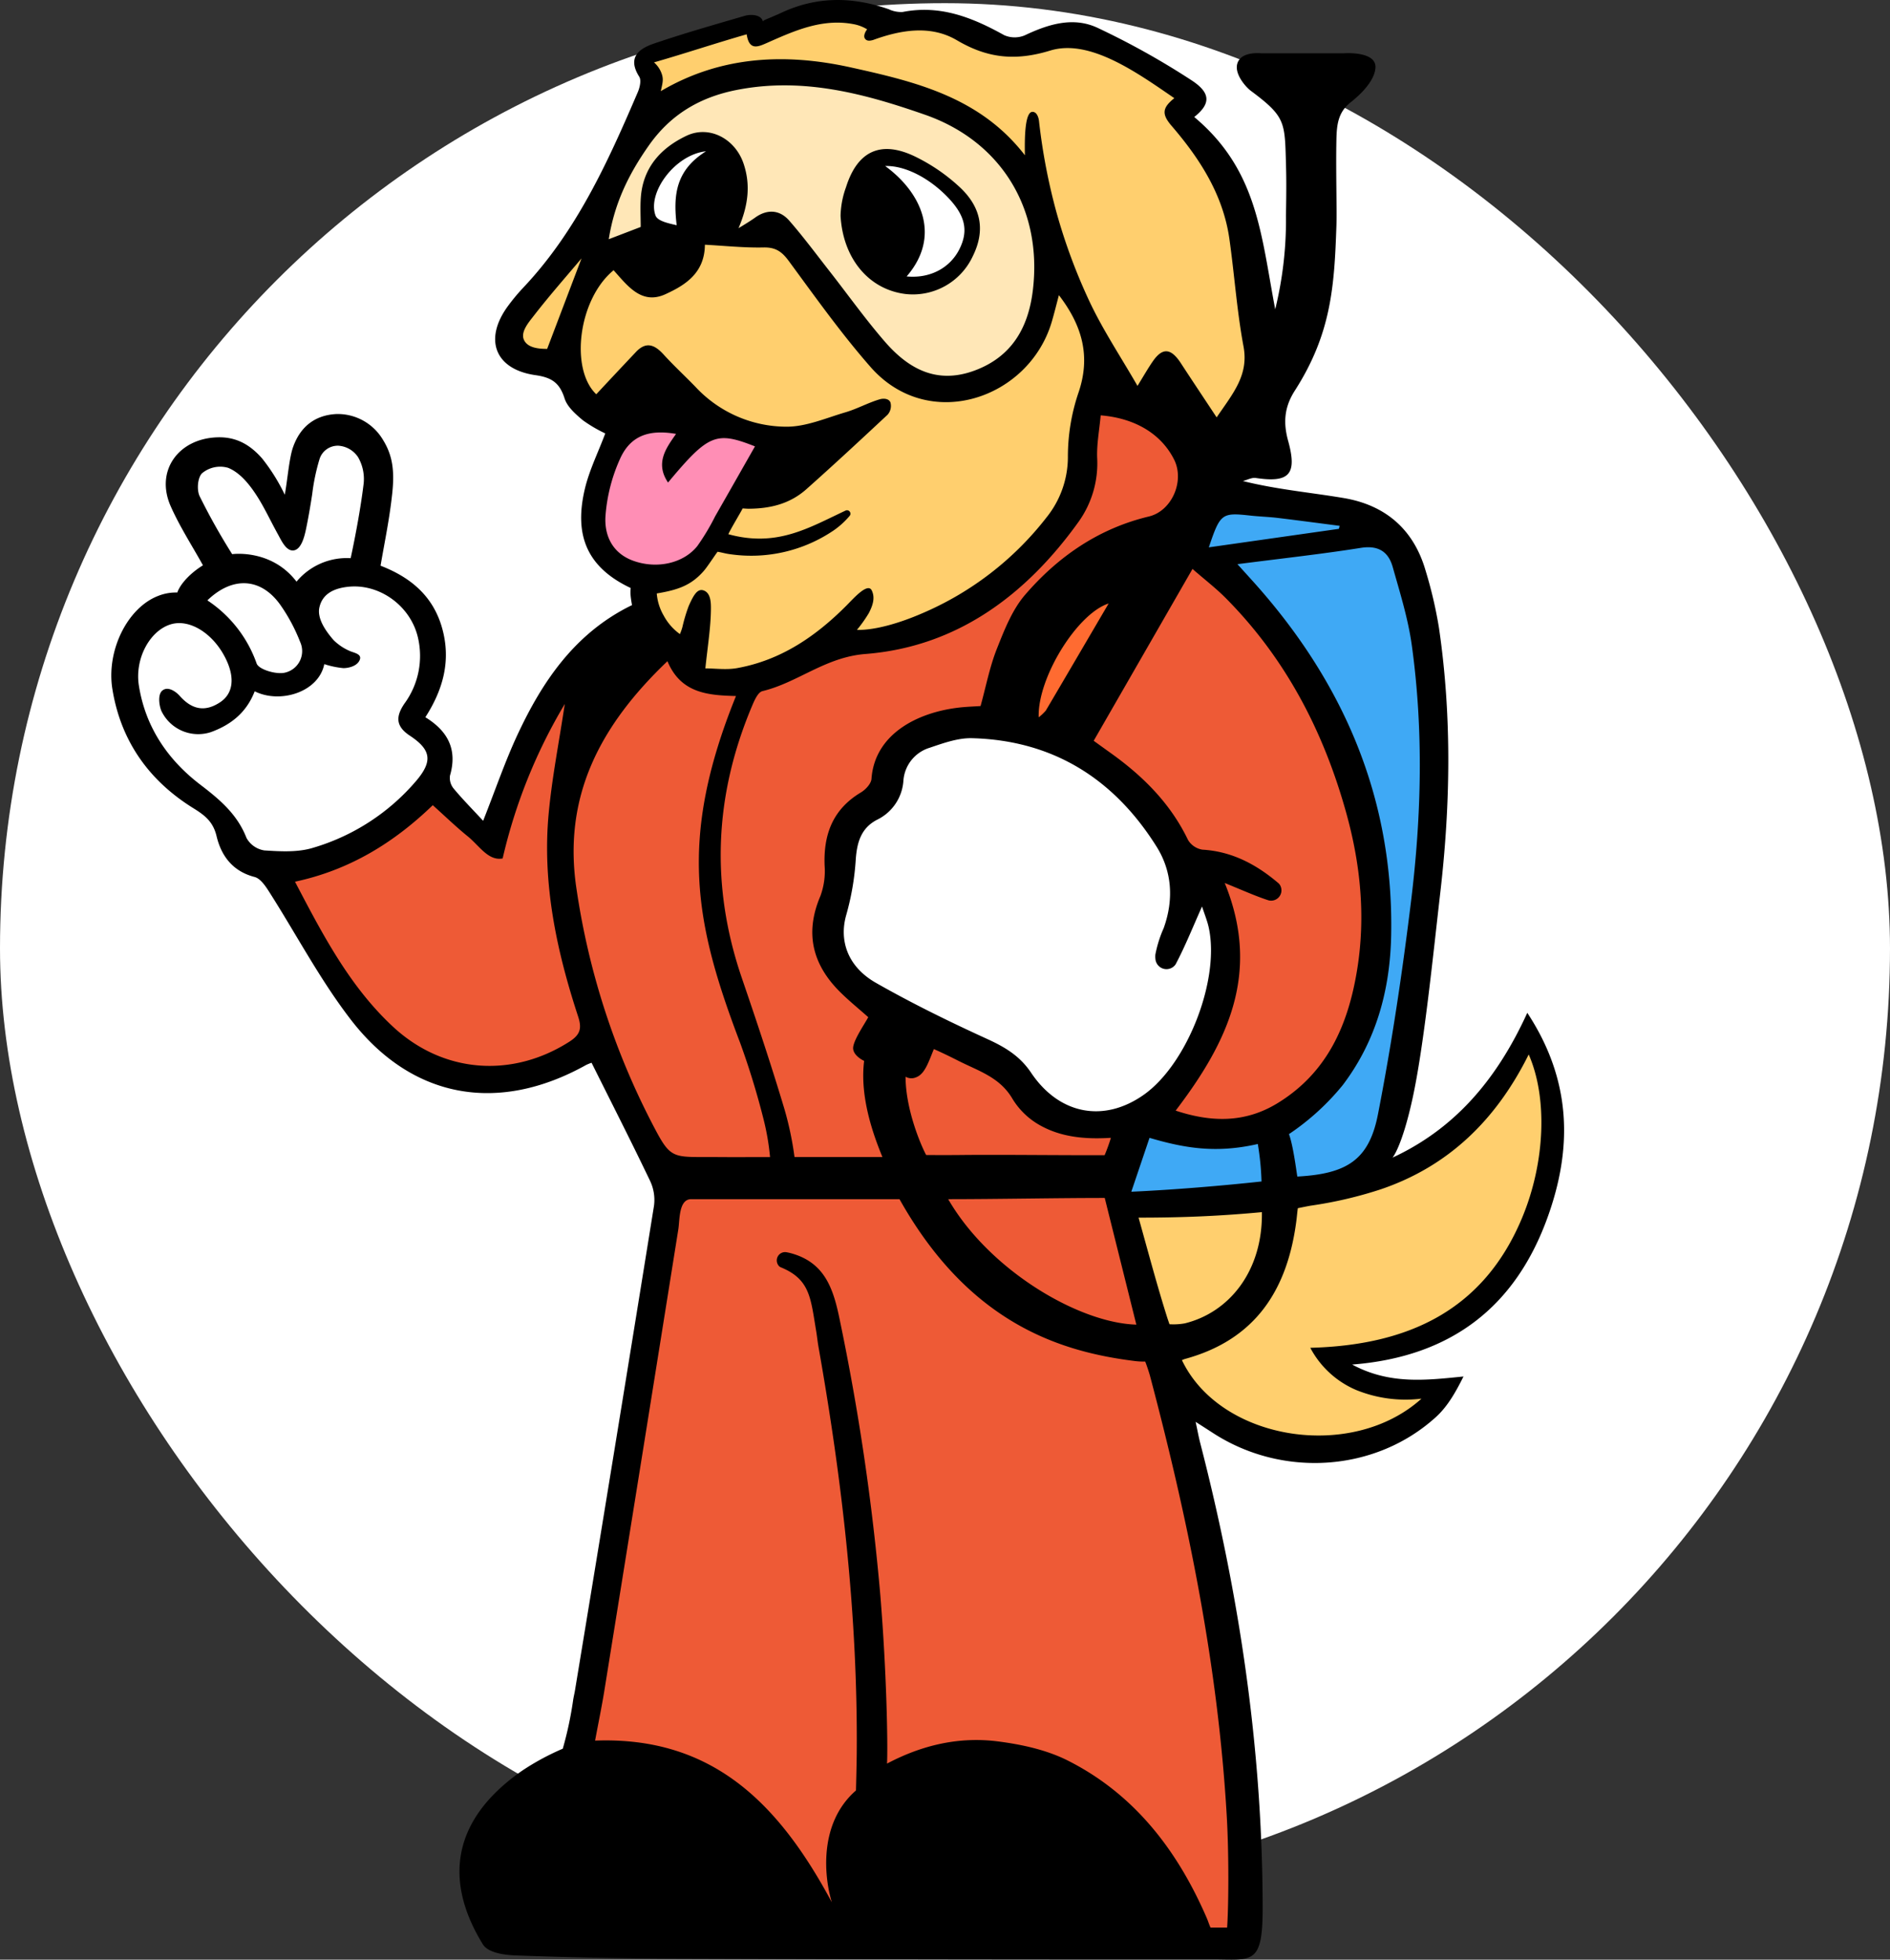 <svg xmlns="http://www.w3.org/2000/svg" xmlns:xlink="http://www.w3.org/1999/xlink" width="458" height="474.77" viewBox="0 0 458 474.77">
  <rect x="0" y="0" width="458" height="474.77" fill="#333333" stroke="none"/>
  <defs>
    <clipPath id="clip-path">
      <rect id="Rectangle_90" data-name="Rectangle 90" width="104.663" height="71.74" fill="none"/>
    </clipPath>
  </defs>
  <g id="Group_652" data-name="Group 652" transform="translate(-4725 682.77)">
    <rect id="Rectangle_958" data-name="Rectangle 958" width="458" height="458" rx="229" transform="translate(4725 -682)" fill="#fff"/>
    <g id="Group_651" data-name="Group 651" transform="translate(4751.976 -682.77)">
      <path id="Path_1558" data-name="Path 1558" d="M305.466,71.653l-1.128-.258c-2.263-.515-4.829-1.1-5.432-2.732-.907-2.454-.308-5.663,1.642-8.8,2.629-4.232,7.013-7.25,11.17-7.688l2.956-.312-2.519,1.577c-6.842,4.283-7.675,9.776-6.8,17.25Z" transform="translate(-167.647 -16.24)" fill="#fff"/>
      <path id="Path_1559" data-name="Path 1559" d="M228.289,65.383c4.343,4.552,5.205,8.5,2.878,13.2A12.961,12.961,0,0,1,219.215,85.7c-.509,0-1.026-.025-1.547-.076l-1.323-.128.869-1.006c3.214-3.715,4.605-7.705,4.134-11.859-.569-5.019-3.842-9.949-9.217-13.883l-1.6-1.173,1.986-.067c4.934-.162,10.979,2.851,15.776,7.878" transform="translate(-24.982 -18.005)" fill="#fff"/>
      <path id="Path_1560" data-name="Path 1560" d="M321.181,154.907l.738.291-3.153,5.542c-2.276,4-4.575,8.047-6.886,12.083-.383.668-.75,1.349-1.117,2.03a34.418,34.418,0,0,1-3.271,5.278,13.622,13.622,0,0,1-10.711,4.758,16.422,16.422,0,0,1-5.555-.975c-4.976-1.791-7.6-6.026-7.2-11.62a41.871,41.871,0,0,1,3.655-14.171c2.548-5.532,7.074-7.525,14.243-6.275l1.058.185-.927,1.336c-2.042,2.928-4.149,5.95-2.1,9.754,9.467-11.271,11.626-12,21.227-8.216" transform="translate(-164.93 -47.438)" fill="#ff8eb5"/>
      <path id="Path_1561" data-name="Path 1561" d="M137.159,401.728l.683-.157.142.687a65.4,65.4,0,0,1,.915,9.2l.019.635-.631.067c-10.755,1.161-21.975,2.045-31.593,2.488l-1,.046,4.943-14.631.633.185c8.743,2.565,16.123,3.706,25.893,1.479" transform="translate(140.537 -125.277)" fill="#3fa9f5"/>
      <path id="Path_1562" data-name="Path 1562" d="M77.914,189.905l.356-1.056c2.864-8.5,3.473-8.961,10.824-8.157,1.025.113,2.077.188,3.095.26,1.162.082,2.363.168,3.546.31,3.559.426,7.171.9,10.663,1.353q2.154.281,4.309.56l.765.1-.479,1.925Z" transform="translate(187.06 -56.496)" fill="#3fa9f5"/>
      <path id="Path_1563" data-name="Path 1563" d="M85.973,330.181c-2.144,10.992-7.237,14.938-20.186,15.638l-.619.032-.1-.611c-.052-.331-.113-.745-.183-1.22a57.03,57.03,0,0,0-1.806-8.942l-.184-.507.449-.3a59.122,59.122,0,0,0,12.858-11.7c7.518-9.913,11.312-21.631,11.6-35.824.639-31.343-10.547-60.038-33.246-85.286-.631-.7-1.263-1.4-2.106-2.331l-2.6-2.874,1.3-.168c3.211-.414,6.313-.8,9.335-1.171,7.136-.881,13.877-1.714,20.549-2.774,4.48-.712,7.34,1.019,8.5,5.143q.4,1.411.805,2.824a118.634,118.634,0,0,1,3.839,16.235c2.644,19.106,2.593,39.363-.157,61.928-2.317,19.018-4.952,36-8.055,51.909" transform="translate(221.676 -60.119)" fill="#3fa9f5"/>
      <path id="Path_1564" data-name="Path 1564" d="M117.856,454.767a16.038,16.038,0,0,1-3.064.269,6.964,6.964,0,0,1-.914-.045l-.413-.06-.137-.394s-.409-1.174-.491-1.434c-1.909-6.008-3.6-12.122-5.393-18.6q-.79-2.857-1.621-5.835l-.244-.872h.905c10.91,0,19.828-.4,29.821-1.327l.74-.069.011.742c.208,13.861-7.329,24.7-19.2,27.621" transform="translate(142.468 -133.524)" fill="#ffcf6e"/>
      <path id="Path_1565" data-name="Path 1565" d="M350.114,112.084c-1.4,0-5.124,0-6.266-2.624-.936-2.153.864-4.445,2.179-6.119l.3-.378c2.818-3.636,5.752-7.073,8.59-10.4,1.036-1.214,2.046-2.4,3.008-3.541l2.607-3.1-9.939,26.158Z" transform="translate(-244.475 -26.907)" fill="#ffcf6e"/>
      <path id="Path_1566" data-name="Path 1566" d="M213.269,85.9c3.337-.062,5.021,1.307,6.676,3.555q1.409,1.915,2.815,3.838c5.363,7.324,10.907,14.9,16.964,21.8a23.276,23.276,0,0,0,23.02,7.713,26.855,26.855,0,0,0,19.712-18.373c.412-1.392.776-2.794,1.162-4.278.184-.709.372-1.433.571-2.177l.36-1.347.849,1.107c6.226,8.119,7.752,15.866,4.8,24.377a47.38,47.38,0,0,0-2.487,15.05,23.893,23.893,0,0,1-5.282,15.2,76.694,76.694,0,0,1-30.637,23.589c-3.581,1.545-10.42,4.117-15.908,3.987l-1.436-.034.928-1.1a32.1,32.1,0,0,0,2.789-3.923c.789-1.518,1.491-3.285.717-4.887-.075-.155-.13-.163-.157-.168-.856-.123-3.188,2.273-4.185,3.3-.218.225-.42.434-.6.617-8.737,8.795-17.3,13.7-26.954,15.436a16.979,16.979,0,0,1-3.015.237c-.859,0-1.712-.041-2.552-.082-.787-.038-1.53-.075-2.244-.075h-.762l.079-.758c.169-1.613.351-3.136.526-4.6a90.1,90.1,0,0,0,.819-9.571c.023-1.736-.064-3.62-1.374-4.024-.944-.291-1.779,1.383-2.7,3.432a20.027,20.027,0,0,0-1.031,3.282c-.143.56-.285,1.122-.451,1.681l-.089.294a10.272,10.272,0,0,1-.565,1.565l-.345.693-.647-.425a13.731,13.731,0,0,1-4.164-4.744,13.143,13.143,0,0,1-1.756-5.684l.008-.573.565-.1c5.017-.843,8.1-1.894,11.043-5.295.482-.558,1.376-1.855,2.093-2.9.5-.726.932-1.352,1.172-1.657l.249-.316.4.063c.543.087.971.185,1.385.279a16.531,16.531,0,0,0,1.747.325,34.914,34.914,0,0,0,24.539-5.693,19.367,19.367,0,0,0,3.712-3.392.143.143,0,0,0-.178-.2c-.963.45-1.912.907-2.852,1.361-7.851,3.783-15.265,7.358-26.04,4.4l-.786-.216.346-.738c.444-.946,1.384-2.574,2.213-4.009.528-.914,1.027-1.778,1.279-2.264l.205-.394.783.046c.363.025.83.054,1.111.054,5.752-.042,10.041-1.493,13.5-4.567,6.746-6,13.407-12.191,19.652-18.021a2.575,2.575,0,0,0,.535-2.209c-.238-.578-1.215-.534-1.773-.37a38.646,38.646,0,0,0-4.066,1.545,39.409,39.409,0,0,1-4.2,1.594c-1.156.341-2.345.735-3.495,1.115-3.633,1.2-7.389,2.438-11.128,2.412a30.928,30.928,0,0,1-22.357-9.772c-1.026-1.063-2.1-2.122-3.138-3.147-1.562-1.541-3.177-3.134-4.682-4.79-1.235-1.357-2.247-1.994-3.184-2a3.612,3.612,0,0,0-2.5,1.383q-3.37,3.566-6.72,7.153l-3.379,3.6-.5-.476c-2.706-2.572-4.146-7.141-3.952-12.538.267-7.391,3.483-14.669,8.194-18.54l.507-.416.439.487c.3.327.59.661.887,1,3.109,3.526,6.046,6.856,10.876,4.645,4.406-2.015,9.111-4.721,9.165-11.372l.005-.718.718.038c1.436.076,2.865.176,4.287.275,3.4.236,6.614.46,9.877.387" transform="translate(-55.197 -26.678)" fill="#ffcf6e"/>
      <path id="Path_1567" data-name="Path 1567" d="M7.428,445.8l-.459-.946.66-.284c.166-.071.642-.264.832-.315C24.045,440,32.722,429.165,34.986,411.121c.029-.234.069-.616.114-1.03.071-.673.152-1.436.211-1.8l.074-.469.464-.1c.1-.021,2.453-.513,3.242-.635a98.006,98.006,0,0,0,16.735-3.9c15.716-5.325,27.327-15.9,35.5-32.337l.655-1.317.589,1.348c4.7,10.747,4.078,26.486-1.593,40.1-8.542,20.5-25.164,30.944-50.8,31.889a21.688,21.688,0,0,0,10.2,8.935,31.124,31.124,0,0,0,15.5,2.054l2.1-.219-1.565,1.412c-6.569,5.927-15.642,9.126-25.306,9.126a45.05,45.05,0,0,1-8.479-.813c-11.62-2.23-20.807-8.627-25.206-17.557" transform="translate(251.556 -115.715)" fill="#ffcf6e"/>
      <path id="Path_1568" data-name="Path 1568" d="M249.973,103.64l-.576.844-.564-.852c-.99-1.5-1.938-2.926-2.857-4.312-2.047-3.085-3.946-5.948-5.823-8.827-1.1-1.684-2.093-2.545-2.956-2.559-.817-.005-1.681.687-2.654,2.08-.772,1.105-1.488,2.291-2.319,3.664-.427.705-.888,1.469-1.411,2.311l-.605.975-.573-.994c-1.28-2.219-2.585-4.388-3.848-6.484a154.859,154.859,0,0,1-7.851-14.1,138.778,138.778,0,0,1-8.047-21.75,146.061,146.061,0,0,1-4.219-22.114c-.073-.63-.367-1.578-.876-1.607-.022,0-.054,0-.128.067-.455.439-1.2,2.29-1.039,9.755l.043,2.085L202.4,40.173c-10.98-14.225-27.363-17.847-41.817-21.042-17.557-3.883-32.449-2.023-45.526,5.681l-1.364.8.448-2a5.8,5.8,0,0,0,.231-3.1,5.859,5.859,0,0,0-1.768-2.752l-.911-.829,1.183-.339c3.671-1.053,7.207-2.153,10.95-3.317,3.715-1.155,7.555-2.35,11.507-3.484l.753-.216.116.773c.181,1.205.521,1.977.983,2.23.655.361,1.828-.159,2.962-.661l.233-.1c6.6-2.927,13.427-5.955,21.114-4.507a10.458,10.458,0,0,1,3.622,1.381l.6.429-.47.569c-.376.453-.642,1.161-.519,1.376.155.272.411.3,1.093.144l.091-.021c8.727-3.184,15.371-3.148,20.908.115,7.189,4.236,13.789,4.961,22.067,2.429,9.525-2.918,20.78,4.831,29.822,11.056l1.6,1.1-.727.577c-1.37,1.088-2.014,1.923-2.089,2.708s.4,1.7,1.528,3.017c8.47,9.844,12.838,18.4,14.163,27.741.476,3.359.861,6.784,1.234,10.1.589,5.241,1.2,10.659,2.181,15.9,1.214,6.485-1.826,10.837-5.345,15.877-.418.6-.845,1.21-1.274,1.838" transform="translate(18.47 -2.17)" fill="#ffcf6e"/>
      <path id="Path_1569" data-name="Path 1569" d="M217.476,30.206c15.283-3.055,29.5.188,46.134,6,18.867,6.589,29.05,23.2,26.576,43.357-1.26,10.26-6.036,16.78-14.6,19.933a19.454,19.454,0,0,1-6.747,1.281c-5.6,0-10.778-2.813-15.7-8.49-3.225-3.719-6.251-7.7-9.177-11.559-1.4-1.846-2.852-3.756-4.3-5.608q-1.231-1.571-2.447-3.155c-2.313-3-4.706-6.1-7.226-8.986-2.761-3.163-5.776-1.777-7.328-.668-1.22.871-3.1,2.012-4.105,2.615L216.737,66l.83-1.942c2.4-5.631,2.787-10.441,1.205-15.136a10.632,10.632,0,0,0-5.807-6.485,8.546,8.546,0,0,0-7.093.133c-6.63,3.152-10.22,8.006-10.668,14.427-.11,1.572-.082,3.13-.051,4.779.014.751.027,1.5.027,2.258v.473l-9.292,3.562.185-1.175c1.269-8.024,4.29-15.1,9.8-22.951,5.178-7.376,12.245-11.871,21.6-13.742m26.129,31.083c.547,10.036,6.467,17.222,15.083,18.308a15.3,15.3,0,0,0,15.636-8.731c3.042-6.112,2.016-11.377-3.138-16.1a43.591,43.591,0,0,0-10.781-7.3,15.058,15.058,0,0,0-6.27-1.62,8.03,8.03,0,0,0-3.261.652c-2.633,1.157-4.642,3.88-5.972,8.091a20.774,20.774,0,0,0-1.3,6.7" transform="translate(-66.183 -9.092)" fill="#ffcf6e"/>
      <path id="Path_1570" data-name="Path 1570" d="M303.488,624.44c21.08,5.042,31.312,21.188,38.54,36.317l.47.983h-1.089c-2.013,0-3.931,0-5.784.008-1.722,0-3.4.008-5.052.008-2.02,0-4-.006-5.972-.023l-3.408-.03c-15.931-.142-32.4-.288-48.607-.558-1.537-.026-4.154-.585-5.064-2.023-4.214-6.654-2.962-18.4,2.576-24.169,9.445-9.841,20.992-13.475,33.391-10.512" transform="translate(-172.476 -195.224)"/>
      <path id="Path_1571" data-name="Path 1571" d="M147.21,628.149a44.8,44.8,0,0,1,13.7-4.148c21.4-2.242,45.636,15.292,52.94,38.279l.283.891-.934,0s-.5,0-.986,0l-.673,0-18.528-.169c-18.216-.168-37.052-.342-54.6-.464l-.432,0-.185-.39a21.638,21.638,0,0,1-1.192-3.583c-1.557-6.126-2.453-10.256-1.767-15.943.736-6.108,6.921-12.015,12.369-14.473" transform="translate(45.454 -195.341)"/>
      <path id="Path_1572" data-name="Path 1572" d="M150.187,422.819l-.6-1.031h1.192c5.832,0,12.41-.074,18.771-.146,6.463-.073,13.144-.148,19.165-.148h.536l8.005,32.087-.9-.024c-13.923-.377-35.8-12.817-46.169-30.738" transform="translate(52.041 -131.987)" fill="#ee5a36"/>
      <path id="Path_1573" data-name="Path 1573" d="M153.061,325.9a77.239,77.239,0,0,0-2.423-11.534c-3.357-11.2-7.095-22.315-10.308-31.707-7.556-22.087-6.758-44.336,2.392-66.172.685-1.636,1.624-3.877,3.082-4.228a49.066,49.066,0,0,0,10.078-4.047c4.537-2.221,9.228-4.516,14.991-4.967,19.944-1.56,37.148-12.234,51.136-31.725a23.784,23.784,0,0,0,4.387-15.106,44.656,44.656,0,0,1,.492-7.062c.132-1.075.268-2.186.369-3.3l.062-.678.679.056c8.61.706,15.129,4.653,18.358,11.113a10.617,10.617,0,0,1-.091,9.139,9.847,9.847,0,0,1-6.5,5.609c-11.247,2.693-21.212,9-29.618,18.746-2.988,3.464-4.823,8.091-6.6,12.566l-.137.346a73.352,73.352,0,0,0-2.773,9.35c-.361,1.444-.734,2.938-1.146,4.429l-.13.469-.486.033c-.485.034-.989.061-1.507.09-1.158.064-2.355.131-3.548.264-9.529,1.069-19.981,6-20.739,16.648-.1,1.426-1.573,3.043-2.905,3.84-6.083,3.639-8.768,9.079-8.451,17.118a17.933,17.933,0,0,1-1.079,7.655c-3.6,8.43-2.108,15.769,4.572,22.436,1.467,1.464,3.081,2.858,4.642,4.2.737.635,1.475,1.273,2.206,1.923l.4.356-.248.475c-.229.438-.578,1.015-.982,1.684-1.027,1.7-2.747,4.548-2.6,5.639.154,1.144,1.681,2.062,2.256,2.32l.465.208-.063.5c-1.052,8.4,2,17.125,4.388,22.958l.387.947h-22.93Z" transform="translate(11.838 -45.522)" fill="#ee5a36"/>
      <path id="Path_1574" data-name="Path 1574" d="M163.724,395.919l-.191-.359c-1.315-2.462-5.068-11.291-5.068-19.286l.01-1.264,1.063.7a2.192,2.192,0,0,0,1.9.072c1.59-.575,2.425-2.676,3.581-5.583l.614-1.535.648.284c1.68.735,3.688,1.694,5.967,2.851.937.475,1.9.92,2.821,1.35,4.083,1.9,7.939,3.685,10.53,8.045A17.348,17.348,0,0,0,192,387.407c4.456,2.517,9.654,3.439,16.862,2.982l1-.063-.3.953a42.835,42.835,0,0,1-1.538,4.256l-.173.425-.459,0q-1.861.008-3.819.008c-3.651,0-7.541-.019-11.6-.039-6.737-.034-13.7-.069-19.639-.007-3.973.042-8.166,0-8.208,0Z" transform="translate(33.344 -115.443)" fill="#ee5a36"/>
      <path id="Path_1575" data-name="Path 1575" d="M160.515,239.564c-.238.2-.528.451-.878.779l-1.105,1.033-.051-1.512c-.332-9.86,9.439-25.7,17.426-28.248l1.708-.545L173.9,217.4c-4.2,7.172-8.293,14.158-12.4,21.131a4.228,4.228,0,0,1-.985,1.028" transform="translate(65.586 -66.095)" fill="#ff6b31"/>
      <path id="Path_1576" data-name="Path 1576" d="M95.8,199.623c.987.86,1.939,1.659,2.855,2.428,1.873,1.573,3.642,3.059,5.254,4.682,13.9,14.006,23.523,31.2,29.421,52.551,3.732,13.514,4.572,26.014,2.568,38.215-2.571,15.655-8.775,26.022-19.526,32.626a25.679,25.679,0,0,1-13.778,3.957,36.807,36.807,0,0,1-11.543-2.056l-.914-.3.584-.767c11.513-15.109,20.911-32.166,11.8-54.469l-.615-1.507,1.508.61c1.292.523,2.474,1.016,3.582,1.478,2.512,1.047,4.681,1.952,6.926,2.687a1.757,1.757,0,0,0,1.944-.7,1.707,1.707,0,0,0,.072-2.006,1.4,1.4,0,0,0-.242-.276c-5.932-5.041-11.646-7.562-17.985-7.934a5.631,5.631,0,0,1-4.088-2.769c-3.776-7.852-9.665-14.457-18.531-20.787-.874-.624-1.744-1.252-2.692-1.936l-1.907-1.376,24.673-42.9Z" transform="translate(166.679 -62.338)" fill="#ee5a36"/>
      <path id="Path_1577" data-name="Path 1577" d="M118.275,554.469l-.859.032.157-.845c.264-1.416.529-2.784.786-4.12.537-2.782,1.045-5.41,1.471-8.053,6.936-43.048,12.628-78.537,17.913-111.689.065-.405.109-.93.157-1.486.212-2.486.532-6.244,3.482-6.386h51.036l.2.35c17.066,30.382,39.269,36.743,56.706,38.891a17.059,17.059,0,0,0,2.142.1l.517-.067.2.479c.344.811.986,2.752,1.213,3.609,10.879,41.07,16.8,75.068,18.625,106.993.512,8.95.451,21.335.075,26.853l-.044.64h-5.066l-.192-.371a11.733,11.733,0,0,1-.55-1.343c-.11-.3-.22-.6-.339-.88-7.819-18.138-18.74-30.548-33.388-37.94-4.362-2.2-9.839-3.7-16.741-4.583-8.784-1.122-17.684.66-26.455,5.3l-1.062.562.054-1.2c.2-4.52-.065-21.579-1.611-40.539A562.13,562.13,0,0,0,176.868,452c-1.473-7.23-3.334-13.394-11.221-15.6-.332-.093-.686-.174-1.083-.247a1.376,1.376,0,0,0-1.495.776,1.164,1.164,0,0,0,.249,1.425.7.7,0,0,0,.193.128c6.871,2.817,7.589,7.279,8.676,14.032.1.609.2,1.241.309,1.9.1.622.19,1.249.274,1.878.094.694.188,1.389.31,2.08,6.559,37.1,9.5,68.374,9.262,98.425-.023,2.874-.188,9.033-.19,9.095l-.008.3-.228.2c-8.586,7.472-7.583,20.095-5.636,26.375l-1.261.528c-15.1-28.134-32.08-39.744-56.745-38.816" transform="translate(-0.991 -132.121)" fill="#ee5a36"/>
      <path id="Path_1578" data-name="Path 1578" d="M323.16,353.453c-1.445,0-2.914.008-4.359.008-1.425,0-2.826,0-4.155-.015-1.135-.009-2.155-.008-3.077-.007-7.521.014-8.884.015-12.291-6.289a181.856,181.856,0,0,1-19.535-59.063c-3.179-20.679,3.879-38.464,22.216-55.967l.725-.692.384.925c2.958,7.131,8.741,7.838,15.994,8.022l.992.025-.372.92c-6.728,16.6-9.539,30.62-8.847,44.127.662,12.925,4.435,25.14,9.9,39.5a188.945,188.945,0,0,1,5.621,18.332,59.969,59.969,0,0,1,1.63,9.409l.076.756h-.76c-1.332,0-2.725,0-4.136.008" transform="translate(-167.646 -72.47)" fill="#ee5a36"/>
      <path id="Path_1579" data-name="Path 1579" d="M380.1,270.767l.46-.444.475.427c.914.82,1.8,1.634,2.675,2.436,1.959,1.8,3.81,3.5,5.772,5.09a28.134,28.134,0,0,1,2.225,2.093c1.749,1.77,3.285,3.313,5.243,3.177a129.318,129.318,0,0,1,15.031-37.163l1.784-2.978-.516,3.433c-.439,2.925-.917,5.819-1.379,8.619-1.026,6.22-2,12.095-2.542,18.084-1.331,14.6.865,29.619,7.121,48.694,1.075,3.278.443,5.087-2.415,6.912a36.451,36.451,0,0,1-19.66,5.934,34.941,34.941,0,0,1-23.913-9.654c-10.527-9.78-16.985-22.127-23.821-35.2l-.477-.913.884-.19c12.124-2.6,22.936-8.6,33.053-18.36" transform="translate(-302.652 -76.22)" fill="#ee5a36"/>
      <g id="Group_73" data-name="Group 73" transform="translate(119.706 19.942)" opacity="0.5">
        <g id="Group_72" data-name="Group 72" transform="translate(0 0)">
          <g id="Group_71" data-name="Group 71" clip-path="url(#clip-path)">
            <path id="Path_1580" data-name="Path 1580" d="M217.476,30.206c15.283-3.055,29.5.188,46.134,6,18.867,6.589,29.05,23.2,26.576,43.357-1.26,10.26-6.036,16.78-14.6,19.933a19.454,19.454,0,0,1-6.747,1.281c-5.6,0-10.778-2.813-15.7-8.49-3.225-3.719-6.251-7.7-9.177-11.559-1.4-1.846-2.852-3.756-4.3-5.608q-1.231-1.571-2.447-3.155c-2.313-3-4.706-6.1-7.226-8.986-2.761-3.163-5.776-1.777-7.328-.668-1.22.871-3.1,2.012-4.105,2.615L216.737,66l.83-1.942c2.4-5.631,2.787-10.441,1.205-15.136a10.632,10.632,0,0,0-5.807-6.485,8.546,8.546,0,0,0-7.093.133c-6.63,3.152-10.22,8.006-10.668,14.427-.11,1.572-.082,3.13-.051,4.779.014.751.027,1.5.027,2.258v.473l-9.292,3.562.185-1.175c1.269-8.024,4.29-15.1,9.8-22.951,5.178-7.376,12.245-11.871,21.6-13.742m26.129,31.083c.547,10.036,6.467,17.222,15.083,18.308a15.3,15.3,0,0,0,15.636-8.731c3.042-6.112,2.016-11.377-3.138-16.1a43.591,43.591,0,0,0-10.781-7.3,15.058,15.058,0,0,0-6.27-1.62,8.03,8.03,0,0,0-3.261.652c-2.633,1.157-4.642,3.88-5.972,8.091a20.774,20.774,0,0,0-1.3,6.7" transform="translate(-185.889 -29.034)" fill="#fff"/>
          </g>
        </g>
      </g>
      <path id="Path_1581" data-name="Path 1581" d="M124.192,302.539a63.182,63.182,0,0,0,2.254-13.221c.266-3.754,1.133-7.9,5.549-10.187a10.61,10.61,0,0,0,6-8.983,9.658,9.658,0,0,1,6.792-8.48l.586-.2c3.252-1.105,6.6-2.248,9.957-2.162,19.3.5,34.533,9.455,45.285,26.6,3.789,6.041,4.4,13.08,1.772,20.353-.18.5-.373.995-.567,1.493a19.6,19.6,0,0,0-1.393,4.7,4.311,4.311,0,0,0,.007.967,2.093,2.093,0,0,0,1.576,1.8,1.785,1.785,0,0,0,1.976-.7,1.708,1.708,0,0,0,.12-.194c1.6-3.028,2.984-6.22,4.452-9.6.595-1.369,1.207-2.778,1.858-4.235l.73-1.634.551,1.7c.209.65.419,1.249.617,1.817a29.113,29.113,0,0,1,1.006,3.278c2.848,12.825-5.21,33.652-15.967,41.269a20.79,20.79,0,0,1-12.009,4.147,17.244,17.244,0,0,1-3.124-.284c-5.142-.944-9.7-4.187-13.188-9.378-2.574-3.833-5.88-5.877-10.378-7.932-10.6-4.84-19.166-9.161-26.967-13.6-6.75-3.841-9.554-10.32-7.5-17.331" transform="translate(53.297 -81.198)" fill="#fff"/>
      <path id="Path_1582" data-name="Path 1582" d="M455.068,204.706c3.232.306,6.177,2.214,8.517,5.521a43.176,43.176,0,0,1,4.864,9.1,6.328,6.328,0,0,1-.136,5.226,6.148,6.148,0,0,1-3.941,3.108,5.165,5.165,0,0,1-1.3.143c-2.384,0-5.839-1.1-6.451-2.753a29.654,29.654,0,0,0-11.686-14.978l-.7-.475.611-.589c3.26-3.14,6.8-4.626,10.222-4.305" transform="translate(-422.025 -64.089)" fill="#fff"/>
      <path id="Path_1583" data-name="Path 1583" d="M460.777,184.249l-.125.575-.587-.035a15.166,15.166,0,0,0-12.543,5.428l-.549.681-.531-.7c-5.794-7.583-14.873-6.412-14.963-6.4l-.45.063-.691-1.144a145.051,145.051,0,0,1-7.479-13.389c-.764-1.672-.631-4.827.679-6.239,1.65-1.776,5.251-2.284,7.132-1.521,2.173.883,4.23,2.715,6.292,5.6a58.316,58.316,0,0,1,4.239,7.274c.6,1.148,1.214,2.335,1.909,3.6.088.16.179.33.274.507.7,1.313,1.681,3.1,2.8,2.983.986-.11,1.8-1.662,2.423-4.612.493-2.341,1-5.186,1.5-8.457a50,50,0,0,1,1.838-8.7,5.278,5.278,0,0,1,5.2-3.6,6.851,6.851,0,0,1,5.346,3.118,11.241,11.241,0,0,1,1.444,6.807c-.6,4.981-1.776,11.769-3.16,18.157" transform="translate(-402.08 -48.902)" fill="#fff"/>
      <path id="Path_1584" data-name="Path 1584" d="M408.569,214.952c5.06-1.387,11.166,2.6,14.2,9.268,2.14,4.708,1.474,8.672-1.825,10.874-3.862,2.577-7.47,2.023-10.723-1.649-.56-.635-2.246-2.08-3.279-1.179-.7.61-.573,2.749,0,4.114a9.217,9.217,0,0,0,11.188,4.726c5.166-1.906,8.389-4.915,10.145-9.47l.272-.707.676.34a12.722,12.722,0,0,0,10.884-.121,8.657,8.657,0,0,0,5-5.974l.141-.69.686.157c.46.105.924.236,1.392.367a11.812,11.812,0,0,0,3.08.586h0c1.121,0,2.938-.437,3.346-1.633.063-.183.051-.263-.135-.405a4.646,4.646,0,0,0-1.17-.512c-.228-.078-.446-.152-.634-.231a13.368,13.368,0,0,1-4.277-2.85c-2.934-3.34-4.148-6.227-3.607-8.582.732-3.2,3.284-5.046,7.582-5.5a16.7,16.7,0,0,1,17.6,12.729,20.239,20.239,0,0,1-3.337,16.63c-1.1,1.615-1.516,2.864-1.306,3.927a4.943,4.943,0,0,0,2.433,2.916c2.849,1.885,4.24,3.559,4.509,5.428s-.593,3.864-2.795,6.474a52.858,52.858,0,0,1-25.368,16.473,23.946,23.946,0,0,1-6.971.874c-1.776,0-3.51-.112-5.08-.214a6.61,6.61,0,0,1-4.926-3.475c-2.15-5.547-6.231-8.98-10.948-12.582-8.514-6.5-13.613-14.717-15.156-24.426-1.087-6.835,2.839-14.166,8.4-15.688" transform="translate(-394.144 -64.445)" fill="#fff"/>
      <path id="Path_1585" data-name="Path 1585" d="M116.376,257.477c4.873,9.771,9.651,19.145,14.189,28.636a10.755,10.755,0,0,1,.947,5.969q-9.449,58.708-19.141,117.377c-.144.879-.373,1.746-.489,2.628a87.778,87.778,0,0,1-2.481,11.576,60.755,60.755,0,0,0-9.747,5.258C82.073,441.1,80.8,456.072,90.03,471.049c1.351,2.19,5.614,2.617,7.969,2.7q20.022.748,40.069.786,64.35.22,128.7.182c9.652-.014,12.245,1.58,12.232-12.443-.037-38.246-5.6-75.756-15.143-112.726-.365-1.411-.62-2.85-1.1-5.074,1.794,1.153,2.969,1.9,4.135,2.66,16.875,10.991,39.467,9.5,54.124-3.846,2.806-2.555,4.774-6.031,6.652-9.8-9.233.929-17.909,1.976-26.974-2.891,24.1-1.887,39.569-14.106,47.349-35.659,6-16.625,5.94-33.064-4.914-49.561-7.055,15.471-16.8,27.333-31.455,34.512l-1.2.572s2.253-2.517,4.825-14.228c2.758-12.555,4.95-34.359,6.77-50.171,2.451-21.306,2.778-42.683-.348-63.979a105.181,105.181,0,0,0-3.241-13.856c-2.885-9.979-9.727-15.857-19.825-17.562-8.007-1.352-16.124-2.056-24.449-4.123,1.049-.265,2.151-.888,3.138-.74,8.1,1.221,10.079-.867,7.839-8.966-1.221-4.412-.964-8.178,1.617-12.2,8.8-13.725,9.576-25.168,10.075-39.955.13-3.857-.16-13.471,0-20.927.076-3.544.435-6.4,3.134-8.707.56-.479,5.982-4.458,6.322-8.564.344-4.164-7.555-3.579-7.555-3.579H278.558s-3.759-.4-5.2,1.519c-2.061,2.747,1.563,6.674,2.747,7.555,8.494,6.325,8.251,7.567,8.547,17.738.1,3.572.1,6.319,0,12.5a90.871,90.871,0,0,1-2.608,22.723c-3.446-18.1-4.262-33.729-19.621-46.589,3.97-3.155,4.1-5.8-.661-8.9A188.575,188.575,0,0,0,238.942,6.718C233.066,4,227.069,5.854,221.354,8.56a6.3,6.3,0,0,1-5.013-.052c-7.691-4.283-15.53-7.4-24.6-5.6a7.064,7.064,0,0,1-3.36-.677c-8.772-3.051-17.39-3.156-25.971.843-1.545.72-3.832,1.641-4.552,1.964-.611-1.655-3.206-1.538-4.295-1.221-7.394,2.157-14.811,4.265-22.1,6.75-3.664,1.249-6.461,3.4-3.532,8.021.536.846.133,2.609-.348,3.73-7.266,16.952-14.862,33.72-27.761,47.375a47.362,47.362,0,0,0-3.7,4.447c-5.917,8.044-3.215,15.348,6.674,16.752,4,.568,5.858,1.916,7.05,5.658.648,2.035,2.669,3.8,4.42,5.268a34.247,34.247,0,0,0,5.432,3.192c-1.756,4.676-3.894,8.957-4.96,13.489-2.554,10.848.225,18.824,11.12,23.961a10.566,10.566,0,0,0,.006,2.1c.111.983.318,2.039.318,2.039-13.864,6.731-21.753,18.578-27.685,31.257-3.052,6.524-5.38,13.388-8.395,21.005-2.6-2.81-4.991-5.22-7.151-7.821a4.053,4.053,0,0,1-.883-3.133c1.813-6.233-.419-10.732-5.969-14.139,4.33-6.741,6.273-13.778,4.048-21.646S72.344,139.8,65.243,137.054c1.045-6.086,2.156-11.251,2.824-17.459.6-5.551.087-9.29-2.236-13.03a12.75,12.75,0,0,0-11.261-6.257c-5.305.256-8.858,3.16-10.574,8.147-.908,2.639-1.335,8.069-1.964,11.4a45.71,45.71,0,0,0-5.51-8.81c-3.454-3.931-6.987-5.23-10.9-5.091-9.356.334-15.036,8.11-11.228,16.706,2.206,4.98,5.214,9.6,7.811,14.3-2.843,1.74-5.411,4.331-6.22,6.591a11.662,11.662,0,0,0-4.625.818c-7.484,2.878-12.606,13.3-11.1,22.595,2.045,12.6,8.889,22.2,19.653,28.861,2.778,1.719,4.765,3.281,5.588,6.742,1.137,4.784,3.9,8.526,9.216,9.9,1.374.354,2.587,2.116,3.466,3.493,6.621,10.363,12.378,21.379,19.853,31.073,14.848,19.254,35.77,22.846,57.053,10.965a10.853,10.853,0,0,1,1.282-.515m.859,164.221c.814-4.365,1.627-8.262,2.259-12.189q9-55.838,17.914-111.691c.355-2.228.082-7.154,2.993-7.294H191c17.073,30.395,39.381,37.038,57.221,39.235a16.684,16.684,0,0,0,2.313.1c.336.791.964,2.695,1.181,3.516,9.292,35.075,16.524,70.536,18.6,106.857.506,8.849.45,21.264.076,26.768h-4.007c-.322-.622-.567-1.482-.868-2.179-7.061-16.379-17.5-30.1-33.71-38.281-5.146-2.6-11.185-3.912-16.964-4.651-9.262-1.185-18.242.813-26.864,5.375.212-4.706-.089-21.949-1.612-40.626a565.1,565.1,0,0,0-9.845-66.861c-1.529-7.507-3.57-13.848-11.709-16.129-.376-.106-.758-.19-1.144-.261a2.013,2.013,0,0,0-1.83,3.387,1.341,1.341,0,0,0,.392.252c7.1,2.91,7.228,7.406,8.569,15.407.22,1.312.351,2.649.584,3.963,5.75,32.516,9.517,65.212,9.252,98.3-.023,2.9-.188,9.082-.188,9.082-9.22,8.023-7.633,21.317-5.842,27.1-12.653-23.569-28.666-40.258-57.376-39.178m112.4-350.19c5.641,7.356,7.786,14.825,4.7,23.734a48.257,48.257,0,0,0-2.525,15.271,23.356,23.356,0,0,1-5.138,14.783A75.8,75.8,0,0,1,196.3,148.674c-4.683,2.02-10.875,4.043-15.62,3.932a32.771,32.771,0,0,0,2.874-4.05c.893-1.718,1.622-3.65.726-5.5-.967-2-4.375,1.883-6.05,3.568-7.5,7.546-15.956,13.331-26.588,15.243-2.579.464-5.312.069-7.69.069.565-5.419,1.293-9.82,1.348-14.23.022-1.7-.015-4.121-1.859-4.688-1.529-.471-2.506,1.532-3.528,3.807a39.753,39.753,0,0,0-1.511,5.042,12.707,12.707,0,0,1-.613,1.757,13.12,13.12,0,0,1-3.933-4.487,12.544,12.544,0,0,1-1.679-5.357c5.119-.861,8.343-1.931,11.449-5.524.839-.97,2.712-3.851,3.285-4.577,1.194.191,1.815.438,3.155.606a35.59,35.59,0,0,0,25.008-5.8,19.89,19.89,0,0,0,3.869-3.538.808.808,0,0,0,.05-.911l-.006-.011a.82.82,0,0,0-1.053-.326c-8.946,4.181-16.619,8.96-28.419,5.725.718-1.532,2.829-4.995,3.48-6.249.359.021,1.106.08,1.495.077,5.35-.039,10.016-1.243,13.951-4.741,6.646-5.908,13.164-11.963,19.665-18.032a3.2,3.2,0,0,0,.7-2.973c-.422-1.023-1.772-1.01-2.6-.765-2.82.829-5.449,2.307-8.268,3.138-4.761,1.4-9.621,3.543-14.422,3.5a30.188,30.188,0,0,1-21.87-9.562c-2.575-2.667-5.314-5.182-7.806-7.922-2.138-2.351-4.207-3.263-6.7-.629q-4.828,5.11-9.626,10.255c-6.407-6.089-4.364-23.007,4.2-30.049,3.353,3.717,6.757,8.461,12.559,5.808,4.738-2.166,9.51-5.092,9.567-11.99,4.8.256,9.516.765,14.216.663,2.908-.063,4.432,1,6.108,3.276,6.41,8.709,12.7,17.57,19.816,25.68,14.1,16.066,38.391,7.725,43.907-10.918.613-2.073,1.124-4.175,1.738-6.472m34.688,148.1c.634,1.961,1.258,3.466,1.607,5.033,2.8,12.609-5.15,33.093-15.694,40.559-9.644,6.829-20.483,4.893-27.354-5.338-2.743-4.085-6.36-6.209-10.662-8.173-9.135-4.173-18.188-8.608-26.912-13.574-6.948-3.954-8.991-10.358-7.18-16.541a63.852,63.852,0,0,0,2.28-13.364c.295-4.166,1.3-7.619,5.18-9.626a11.351,11.351,0,0,0,6.371-9.518,9,9,0,0,1,6.33-7.906c3.331-1.128,6.884-2.414,10.3-2.324,19.648.513,34.436,9.876,44.721,26.281,3.772,6.016,4.186,12.9,1.708,19.755a29.173,29.173,0,0,0-2,6.344,5.046,5.046,0,0,0,.007,1.12,2.69,2.69,0,0,0,4.8,1.418,2.406,2.406,0,0,0,.165-.269c2.252-4.269,4.052-8.777,6.33-13.876M262,137.839c3.02,2.631,5.707,4.693,8.072,7.076,14.581,14.694,23.781,32.462,29.246,52.251,3.434,12.434,4.659,25.1,2.553,37.921-2.172,13.222-7.193,24.772-19.208,32.152-7.92,4.864-16.1,4.695-24.746,1.834,12.464-16.358,20.821-33.284,11.894-55.145,4.263,1.724,7.321,3.122,10.5,4.162l.073.023a2.5,2.5,0,0,0,2.78-3.751,2.047,2.047,0,0,0-.366-.412c-5.289-4.5-11.207-7.674-18.39-8.1a4.972,4.972,0,0,1-3.508-2.381c-4.252-8.839-10.912-15.451-18.751-21.048-1.285-.918-2.563-1.846-4.094-2.948L262,137.839m-22.246-37.211c8.523.7,14.756,4.645,17.8,10.736,2.576,5.153-.52,12.427-6.136,13.772-12.181,2.917-22,9.711-29.978,18.966-3.142,3.644-5.037,8.529-6.854,13.107-1.729,4.356-2.615,9.047-3.943,13.849-1.563.106-3.332.16-5.085.356-10.466,1.173-20.587,6.59-21.348,17.281-.083,1.175-1.431,2.617-2.573,3.3-6.785,4.059-9.084,10.15-8.785,17.734a17.492,17.492,0,0,1-1.024,7.358c-3.816,8.927-1.953,16.533,4.718,23.193,2.166,2.162,4.561,4.094,6.878,6.156-.89,1.7-3.89,5.966-3.653,7.733.24,1.784,2.657,2.855,2.657,2.855-1.113,8.887,2.331,18.166,4.434,23.3H165.556a78.079,78.079,0,0,0-2.446-11.638c-3.192-10.652-6.715-21.209-10.316-31.732-7.6-22.2-6.682-44.067,2.357-65.64.606-1.447,1.5-3.6,2.628-3.87,8.609-2.074,15.213-8.234,24.961-9,22.087-1.728,38.859-14.2,51.641-32.01a24.345,24.345,0,0,0,4.515-15.532c-.122-3.333.532-6.695.859-10.279M221.386,37.62c-10.867-14.078-26.466-17.812-42.214-21.293-16.1-3.56-31.65-2.707-46.023,5.76.415-1.856.662-2.7.325-3.9a6.5,6.5,0,0,0-1.967-3.074c7.443-2.136,14.66-4.563,22.458-6.8.6,3.973,2.682,3.078,4.9,2.094,6.668-2.957,13.376-5.987,20.942-4.564a9.741,9.741,0,0,1,3.351,1.265c-.373.452-.957,1.507-.586,2.156.5.877,1.525.541,1.977.442,6.859-2.509,14.049-3.673,20.363.047,7.443,4.386,14.208,5.067,22.616,2.494,9.5-2.907,20.948,5.27,30.066,11.539-2.984,2.369-3.055,3.919-.654,6.71,6.821,7.927,12.486,16.689,14,27.389,1.229,8.666,1.812,17.442,3.42,26.031,1.3,6.947-2.5,11.328-6.511,17.2-3.193-4.827-5.96-8.965-8.678-13.135-2.372-3.638-4.417-3.835-6.748-.5-1.179,1.688-2.192,3.493-3.751,6.007-4.14-7.182-8.429-13.611-11.672-20.531A138.159,138.159,0,0,1,229,51.32a144.954,144.954,0,0,1-4.2-22.009c-.09-.777-.473-2.154-1.519-2.214-1.944-.111-1.975,6.568-1.893,10.523M151.375,168.628c-14.19,35.011-9.882,55.4,1.045,84.133a189.453,189.453,0,0,1,5.6,18.266,59.672,59.672,0,0,1,1.609,9.3c-4.052,0-8.661.034-12.644,0-10.252-.088-11.157.749-14.77-5.935a180.238,180.238,0,0,1-19.46-58.84c-3.485-22.668,5.817-39.908,22.011-55.366,3.233,7.794,9.869,8.274,16.611,8.444m192.1,86.846c4.655,10.639,3.929,26.294-1.6,39.558-9.319,22.367-27.527,30.894-51.334,31.5a22.573,22.573,0,0,0,11.1,10.216,31.736,31.736,0,0,0,15.849,2.105c-16.825,15.181-48.413,10.251-57.912-9.034l-.146-.3c.212-.091.617-.25.74-.284,17.182-4.688,24.912-16.863,27.026-33.712.077-.613.232-2.242.322-2.811,0,0,2.427-.507,3.206-.627a100.015,100.015,0,0,0,16.85-3.932c16.423-5.565,27.994-16.794,35.892-32.683m-233.58-84.922c-1.392,9.27-3.126,17.963-3.926,26.742-1.534,16.836,1.94,33.076,7.152,48.971.955,2.914.515,4.428-2.132,6.119-13.808,8.817-30.494,7.731-42.736-3.644-10.47-9.729-17.011-22.262-23.738-35.124,13.245-2.837,23.951-9.437,33.387-18.538,2.946,2.643,5.607,5.222,8.473,7.548,2.817,2.287,4.986,6.013,8.459,5.355a129.707,129.707,0,0,1,15.061-37.429m10.655-112.6c1.429-9.042,5.051-16.065,9.682-22.664,5.2-7.412,12.187-11.667,21.177-13.464,16.029-3.2,31.029.824,45.772,5.973C215.8,34.3,225.7,50.84,223.3,70.421c-1.1,8.953-5.081,16.032-14.155,19.372-9.135,3.362-15.986-.435-21.693-7.015-4.754-5.481-8.979-11.421-13.458-17.141-3.2-4.083-6.29-8.264-9.7-12.168-2.523-2.892-5.612-2.657-8.245-.775-1.114.8-2.815,1.842-4.058,2.585,2.313-5.418,2.982-10.409,1.225-15.625-2.046-6.075-8.334-9.374-13.846-6.754-6.2,2.949-10.549,7.693-11.059,15-.163,2.34-.026,4.7-.026,7.086l-7.74,2.967M51.608,160.9a21.36,21.36,0,0,0,4.631.971c1.132,0,3.425-.429,3.995-2.1.448-1.311-1.36-1.6-2.324-2a12.692,12.692,0,0,1-4.026-2.669c-1.92-2.186-4.076-5.264-3.454-7.975.78-3.4,3.719-4.625,6.985-4.969,7.608-.8,15.062,4.639,16.863,12.2a19.521,19.521,0,0,1-3.236,16.086c-2.135,3.133-2.173,5.5,1.315,7.8,5.167,3.418,5.535,6.183,1.567,10.886A52.22,52.22,0,0,1,48.878,205.4c-3.672,1.13-7.882.885-11.8.631a5.968,5.968,0,0,1-4.33-3.037c-2.219-5.722-6.494-9.308-11.172-12.88-7.922-6.048-13.3-13.982-14.894-23.987-1.067-6.712,2.8-13.521,7.9-14.919,4.7-1.285,10.523,2.581,13.39,8.891,1.964,4.32,1.477,7.978-1.58,10.019-3.662,2.443-6.847,1.833-9.827-1.532-.828-.935-2.832-2.475-4.245-1.242-1.083.945-.755,3.529-.184,4.9a9.879,9.879,0,0,0,12.06,5.105c4.185-1.544,8.378-4.239,10.548-9.867,6.129,3.076,15.476.238,16.864-6.572M258.63,467.184s-1.109,0-1.651,0c-23.6-.212-49.531-.468-73.127-.633a21.049,21.049,0,0,1-1.148-3.459c-1.553-6.11-2.422-10.126-1.751-15.691.7-5.819,6.665-11.535,11.97-13.929a45.082,45.082,0,0,1,13.493-4.09c21.134-2.21,45.116,15.464,52.214,37.8M287.4,285.051c-.33-2.091-1.025-7.539-2.023-10.288A59.518,59.518,0,0,0,298.4,262.9c8.133-10.727,11.473-23.085,11.74-36.226.674-33.127-11.5-61.378-33.423-85.759-1-1.109-2-2.212-3.827-4.232,10.826-1.4,20.4-2.439,29.9-3.948,4.254-.676,6.687.937,7.733,4.651,1.766,6.264,3.737,12.552,4.624,18.967,2.846,20.56,2.344,41.22-.157,61.75-2.116,17.361-4.7,34.7-8.048,51.861-2.155,11.052-7.52,14.434-19.549,15.083M168.909,465.865c-6.2,0-11.5.04-16.8-.007-17.336-.155-34.674-.3-52.009-.589-1.547-.025-3.8-.6-4.5-1.7-4-6.314-2.8-17.812,2.491-23.327,8.977-9.352,20.037-13.355,32.736-10.318,19.145,4.578,29.784,18.579,38.08,35.944m79.484-144.946c-13.844-.374-35.57-13.076-45.594-30.395,11.732,0,25.964-.295,37.937-.295l7.657,30.689M134.911,116.9c9.839-11.789,11.662-12.456,21.065-8.754-3.171,5.571-6.4,11.26-9.647,16.935A54.7,54.7,0,0,1,142,132.3c-3.41,4.252-9.872,5.592-15.5,3.568-5.129-1.846-7.084-6.212-6.746-10.925a40.972,40.972,0,0,1,3.593-13.934c2.537-5.507,7.036-7.014,13.5-5.885-2.291,3.306-5.168,6.985-1.943,11.775M44.884,140.92c-6.121-8.012-15.6-6.662-15.6-6.662a154.891,154.891,0,0,1-7.9-14.076c-.694-1.518-.482-4.365.558-5.485a6.865,6.865,0,0,1,6.37-1.352c2.456,1,4.425,3.171,5.991,5.363,2.39,3.346,3.836,6.687,6.105,10.8.842,1.529,1.966,4.04,3.75,3.842,1.883-.21,2.648-3.386,3.02-5.153.549-2.611,1.058-5.579,1.506-8.494a48.918,48.918,0,0,1,1.8-8.567,4.638,4.638,0,0,1,4.538-3.152,6.2,6.2,0,0,1,4.781,2.791,10.582,10.582,0,0,1,1.346,6.365c-.667,5.576-1.96,12.6-3.149,18.093a15.842,15.842,0,0,0-13.119,5.682m154.44,113.247c2.041.894,4.252,1.982,5.932,2.834,4.932,2.5,10,3.963,13.07,9.133a18.155,18.155,0,0,0,6.66,6.465c5.012,2.831,10.722,3.481,17.243,3.069a41.981,41.981,0,0,1-1.518,4.2c-10.651.05-24.409-.15-35.059-.038-4.011.042-8.193,0-8.193,0-1.414-2.649-4.987-11.238-4.987-18.962a2.845,2.845,0,0,0,2.517.15c2.058-.743,2.935-3.366,4.335-6.851M248.931,295c10.605,0,19.6-.372,29.885-1.33.216,14.386-8,24.319-18.678,26.945a15.47,15.47,0,0,1-3.715.211s-.4-1.16-.485-1.416c-2.464-7.751-4.548-15.622-7.007-24.41m2.655-19.329c8.354,2.451,16,3.825,26.239,1.489a65.626,65.626,0,0,1,.9,9.08c-9.565,1.032-20.975,2-31.552,2.484l4.411-13.054M23.275,145.453c6.169-5.941,13.045-5.461,17.7,1.119a42.188,42.188,0,0,1,4.785,8.955,5.348,5.348,0,0,1-3.613,7.42c-2.074.548-6.383-.712-6.928-2.186a30.46,30.46,0,0,0-11.946-15.309m242.683-12.844c2.777-8.244,3.12-8.456,10.1-7.693,2.205.241,4.432.3,6.634.568,4.993.6,9.977,1.271,14.966,1.913q-.091.364-.181.727l-31.518,4.484M224.73,173.782c-.321-9.54,9.325-25.138,16.948-27.57-5.2,8.869-10.187,17.4-15.208,25.917a11.7,11.7,0,0,1-1.74,1.654M105.616,84.526c-1.795,0-4.738-.147-5.636-2.211-.838-1.925,1.151-4.208,2.386-5.8,3.856-4.975,8.035-9.7,11.581-13.918l-8.332,21.929m38.5-47.875C136.7,41.3,136.157,47.353,137,54.564c-2.059-.47-4.632-1.02-5.121-2.341-2.054-5.56,4.724-14.778,12.24-15.57" transform="translate(0 0)"/>
      <path id="Path_1586" data-name="Path 1586" d="M206.1,68.732c.558,10.233,6.735,17.824,15.683,18.952a16,16,0,0,0,16.336-9.107c3.056-6.14,2.227-11.857-3.289-16.908a44.294,44.294,0,0,0-10.954-7.416c-8.161-3.816-13.723-1.1-16.448,7.539a21.561,21.561,0,0,0-1.328,6.939m16.015,14.7c8.329-9.628,3.8-20.161-5.2-26.745,4.708-.159,10.626,2.814,15.256,7.665,4.149,4.348,4.956,7.982,2.759,12.422-2.268,4.581-7.114,7.209-12.818,6.658" transform="translate(-29.384 -16.461)"/>
      <rect id="Rectangle_91" data-name="Rectangle 91" width="352.048" height="474.77" transform="translate(0)" fill="none"/>
      <rect id="Rectangle_92" data-name="Rectangle 92" width="352.048" height="474.77" transform="translate(0)" fill="none"/>
    </g>
  </g>
</svg>
